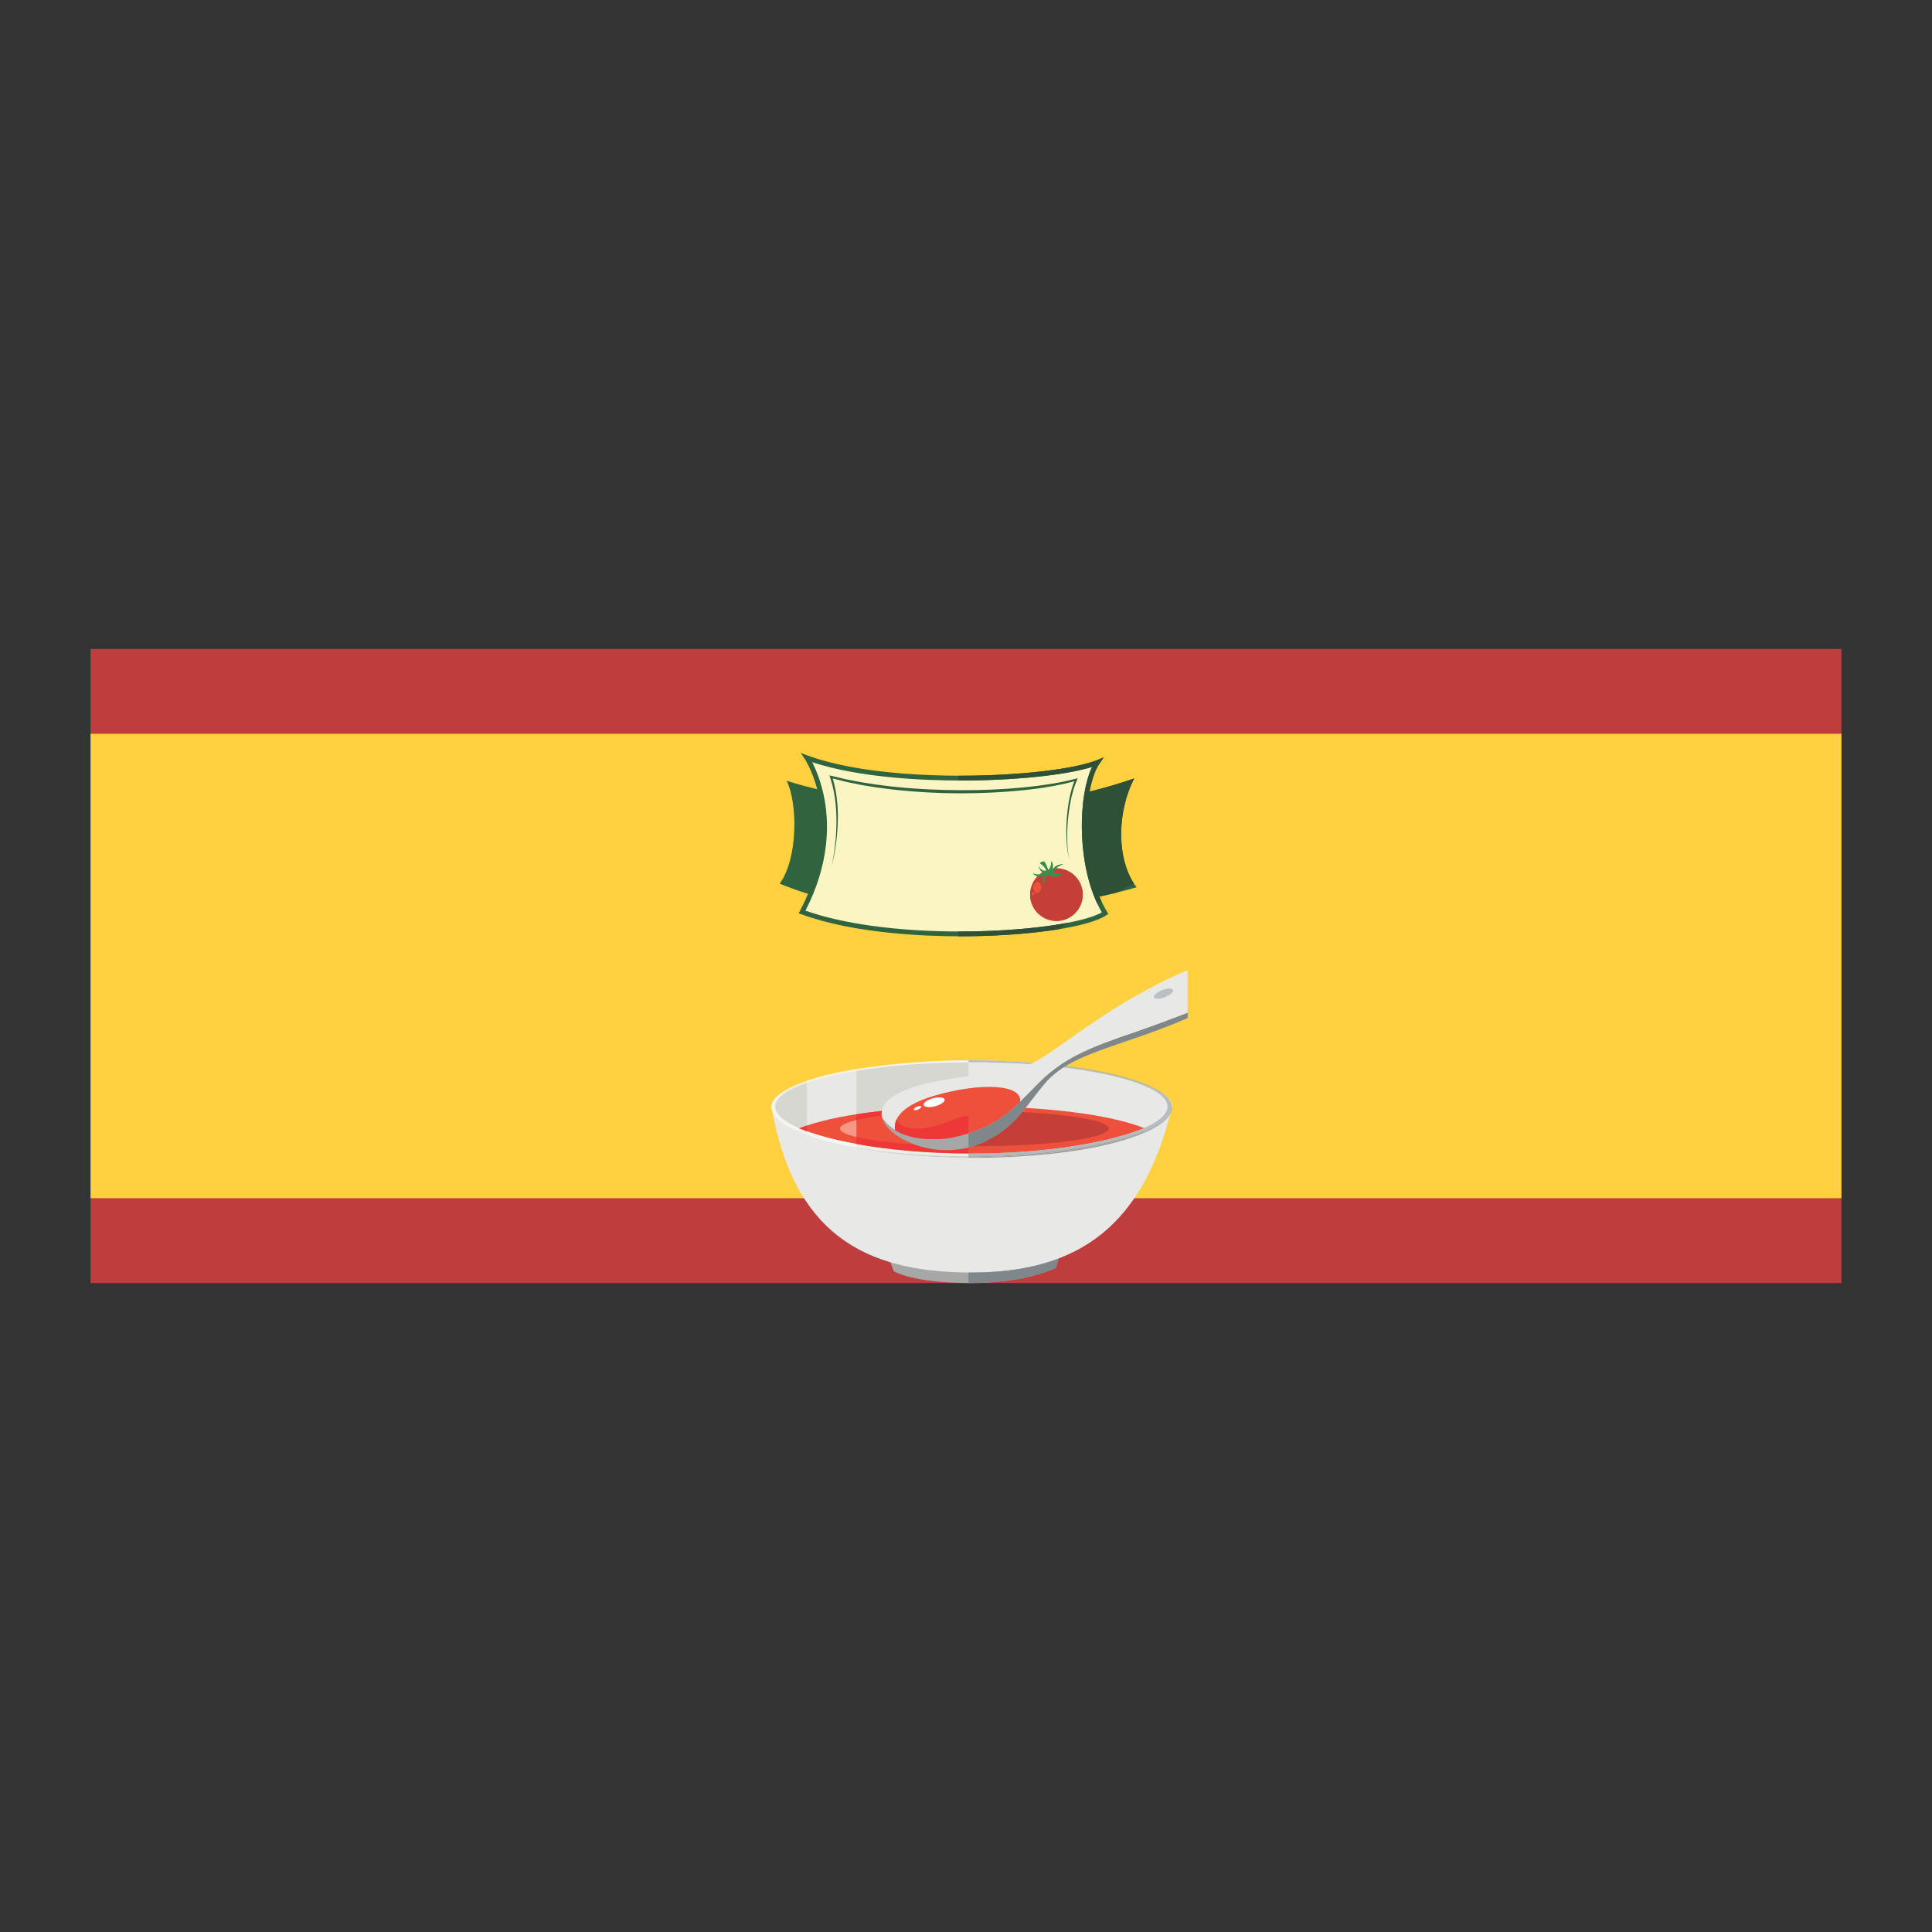 <?xml version="1.0" encoding="UTF-8"?>
<!DOCTYPE svg PUBLIC "-//W3C//DTD SVG 1.1//EN" "http://www.w3.org/Graphics/SVG/1.1/DTD/svg11.dtd">
<!-- Creator: CorelDRAW 2018 (64-Bit) -->
<svg xmlns="http://www.w3.org/2000/svg" xml:space="preserve" width="3.413in" height="3.413in" version="1.1" style="shape-rendering:geometricPrecision; text-rendering:geometricPrecision; image-rendering:optimizeQuality; fill-rule:evenodd; clip-rule:evenodd"
viewBox="0 0 3413.33 3413.33"
 xmlns:xlink="http://www.w3.org/1999/xlink">
 <rect x="0" y="0" width="3413.33" height="3413.33" fill="#333333" stroke="none"/>
 <defs>
  <style type="text/css">
   <![CDATA[
    .fil0 {fill:none}
    .fil2 {fill:#FFD03F}
    .fil1 {fill:#C03D3D}
    .fil16 {fill:#FEFEFE;fill-rule:nonzero}
    .fil22 {fill:#F69685;fill-rule:nonzero}
    .fil24 {fill:#F69484;fill-rule:nonzero}
    .fil40 {fill:#F68F3B;fill-rule:nonzero}
    .fil6 {fill:#EF503C;fill-rule:nonzero}
    .fil15 {fill:#EF4737;fill-rule:nonzero}
    .fil14 {fill:#EE3737;fill-rule:nonzero}
    .fil18 {fill:#FAF8F6;fill-rule:nonzero}
    .fil23 {fill:#FBF6DB;fill-rule:nonzero}
    .fil43 {fill:#FBF4C3;fill-rule:nonzero}
    .fil19 {fill:#F7F5F2;fill-rule:nonzero}
    .fil8 {fill:#F4F4F0;fill-rule:nonzero}
    .fil7 {fill:#F6EDBB;fill-rule:nonzero}
    .fil9 {fill:#EFEDE8;fill-rule:nonzero}
    .fil4 {fill:#E8E9E6;fill-rule:nonzero}
    .fil20 {fill:#E8E5DF;fill-rule:nonzero}
    .fil21 {fill:#E5E4DD;fill-rule:nonzero}
    .fil17 {fill:#E0E0DC;fill-rule:nonzero}
    .fil5 {fill:#D7D7D2;fill-rule:nonzero}
    .fil12 {fill:#D2CDC4;fill-rule:nonzero}
    .fil36 {fill:#C43F38;fill-rule:nonzero}
    .fil13 {fill:#CECBC0;fill-rule:nonzero}
    .fil37 {fill:#B63A37;fill-rule:nonzero}
    .fil10 {fill:#C7C3BD;fill-rule:nonzero}
    .fil39 {fill:#AA3C36;fill-rule:nonzero}
    .fil11 {fill:#B9B5AC;fill-rule:nonzero}
    .fil38 {fill:#B8C1C6;fill-rule:nonzero}
    .fil27 {fill:#B9B99A;fill-rule:nonzero}
    .fil28 {fill:#B6BCBF;fill-rule:nonzero}
    .fil29 {fill:#B4B9BB;fill-rule:nonzero}
    .fil30 {fill:#A68D3A;fill-rule:nonzero}
    .fil3 {fill:#A6A8A8;fill-rule:nonzero}
    .fil34 {fill:#A2A082;fill-rule:nonzero}
    .fil33 {fill:#9FA19E;fill-rule:nonzero}
    .fil35 {fill:#9FA19D;fill-rule:nonzero}
    .fil26 {fill:#9A9D9C;fill-rule:nonzero}
    .fil31 {fill:#9A9B9A;fill-rule:nonzero}
    .fil32 {fill:#8F928E;fill-rule:nonzero}
    .fil25 {fill:#80878A;fill-rule:nonzero}
    .fil41 {fill:#3E4C32;fill-rule:nonzero}
    .fil44 {fill:#31B454;fill-rule:nonzero}
    .fil46 {fill:#37904E;fill-rule:nonzero}
    .fil45 {fill:#2E5036;fill-rule:nonzero}
    .fil42 {fill:#2F643E;fill-rule:nonzero}
   ]]>
  </style>
 </defs>
 <g id="Layer_x0020_1">
  <rect class="fil0" x="-0" y="-0" width="3413.33" height="3413.33"/>
  <rect class="fil1" x="160" y="1146.56" width="3093.33" height="1120.22"/>
  <rect class="fil2" x="160" y="1296.42" width="3093.33" height="820.5"/>
  <g id="_1512235218944">
   <path class="fil3" d="M1570.78 2224.28l8.36 21.64c0,0 32.75,20.86 134.48,20.86 101.73,0 151.89,-27.05 151.89,-27.05l8.36 -27.04 -303.09 11.59z"/>
   <path class="fil4" d="M2070.4 1956.46c-48.7,202.45 -158.32,291.76 -353.62,291.76 -195.31,0 -314.64,-73.37 -353.63,-291.76 -6.96,-39.03 158.33,-83.09 353.63,-83.09 195.3,0 362.65,45.6 353.62,83.09z"/>
   <path class="fil5" d="M1412.02 1993.39c-27.07,-11.69 -42.6,-24.83 -42.6,-38.34 0,-15.65 20.82,-30.23 56.28,-42.47l0 75.86c-4.81,1.61 -9.38,3.26 -13.69,4.96zm101.07 -24.84l0 -76.76c56.25,-9.3 124.81,-14.88 197.93,-15.16l0 25c-74.68,9.59 -143.88,25.35 -152.83,60.55 -0.04,0.17 -0.08,0.33 -0.12,0.5 -15.75,1.71 -30.78,3.67 -44.99,5.87z"/>
   <path class="fil6" d="M2021.54 1993.07c-60.26,-23.83 -171.44,-38.3 -304.76,-38.3 -133.33,0 -244.72,14.87 -304.98,38.71 60.26,25.1 171.65,44.51 304.98,44.51 133.32,0 244.5,-19.82 304.76,-44.93z"/>
   <path class="fil7" d="M1364.5 1963.83c-0.9,-2.44 -1.36,-4.9 -1.36,-7.37l0 0c0.44,2.48 0.89,4.92 1.36,7.37zm7.15 -25.57c10.05,-10.57 28.67,-20.37 54.05,-29l0 1.97c-25.24,8.43 -43.9,17.65 -54.05,27.02zm141.44 -48.17l0 -1.56c56.12,-9.31 124.29,-14.87 197.93,-15.15l0 0c-72.86,0.32 -141.33,6.74 -197.93,16.7z"/>
   <path class="fil8" d="M1425.7 2005.18c-33.89,-12.24 -55.73,-26.46 -61.2,-41.35 -0.47,-2.44 -0.92,-4.89 -1.36,-7.37 0,-6.25 2.94,-12.34 8.51,-18.2 10.15,-9.37 28.8,-18.59 54.05,-27.02l0 1.34c-35.46,12.24 -56.28,26.82 -56.28,42.47 0,13.51 15.53,26.66 42.6,38.34 -0.07,0.02 -0.15,0.06 -0.22,0.09l0 0c0.95,0.39 1.9,0.79 2.87,1.17 -2.61,1 -5.13,2.03 -7.56,3.06 5.71,2.56 11.91,5.04 18.59,7.45l0 0.01zm87.39 -113.38l0 -1.7c56.61,-9.96 125.07,-16.38 197.93,-16.7l0 3.24c-73.12,0.28 -141.68,5.87 -197.93,15.16z"/>
   <path class="fil9" d="M1711.03 2042.92c-6.35,-0.04 -12.64,-0.07 -18.87,-0.11 -17.09,-0.33 -33.6,-0.78 -49.24,-1.64 -3.92,-0.19 -7.78,-0.39 -11.57,-0.57 -3.8,-0.27 -7.54,-0.52 -11.22,-0.78 -7.36,-0.54 -14.47,-0.94 -21.28,-1.64 -6.81,-0.62 -13.35,-1.23 -19.55,-1.8 -6.2,-0.72 -12.08,-1.41 -17.61,-2.04 -2.76,-0.32 -5.44,-0.61 -8.02,-0.96 -2.58,-0.37 -5.05,-0.71 -7.44,-1.05 -4.77,-0.67 -9.15,-1.29 -13.1,-1.84 -1.98,-0.26 -3.85,-0.59 -5.61,-0.88 -1.76,-0.28 -3.41,-0.57 -4.94,-0.83 -3.06,-0.51 -5.67,-0.95 -7.78,-1.29 -0.61,-0.11 -1.18,-0.2 -1.71,-0.29l0 -6.04c55.37,10.07 123.1,16.5 197.93,16.81l0 4.94zm-285.32 -37.76c-6.68,-2.41 -12.88,-4.9 -18.59,-7.45 2.43,-1.03 4.95,-2.06 7.56,-3.06 3.51,1.42 7.19,2.81 11.03,4.19l0 6.32z"/>
   <path class="fil10" d="M1711.03 2045.3c-6.36,-0.08 -12.67,-0.17 -18.91,-0.26 -4.27,-0.02 -8.51,-0.23 -12.7,-0.36 -4.2,-0.15 -8.37,-0.31 -12.48,-0.44 -8.23,-0.22 -16.28,-0.82 -24.11,-1.25 -3.92,-0.24 -7.78,-0.46 -11.58,-0.7 -3.79,-0.3 -7.54,-0.61 -11.22,-0.9 -7.35,-0.63 -14.47,-1.09 -21.28,-1.86 -6.81,-0.71 -13.35,-1.38 -19.56,-2.02 -6.2,-0.79 -12.07,-1.53 -17.6,-2.23 -2.76,-0.37 -5.44,-0.66 -8.01,-1.04 -2.58,-0.4 -5.06,-0.77 -7.44,-1.13 -4.76,-0.73 -9.15,-1.4 -13.1,-1.99 -1.98,-0.28 -3.84,-0.62 -5.6,-0.94 -1.76,-0.29 -3.39,-0.61 -4.93,-0.86 -3.07,-0.56 -5.66,-1.03 -7.78,-1.4 -0.59,-0.11 -1.14,-0.2 -1.65,-0.29l0 -0.17c21.7,3.92 45.19,7.26 70.1,9.9 0.01,0 0.02,0 0.03,0 0.08,0.01 0.17,0.02 0.26,0.03 0.03,0 0.06,0 0.09,0 0.08,0.02 0.15,0.02 0.23,0.03 0.08,0.01 0.15,0.02 0.23,0.02 0.03,0 0.06,0.01 0.09,0.01 36.13,3.8 75.22,6.12 116.13,6.61l0.02 0c0.37,0.01 0.75,0.01 1.12,0.02l0.01 0c0.28,0 0.55,0 0.83,0.01l0.01 0c0.09,0 0.17,0 0.25,0 0.03,0 0.06,0 0.08,0 0.25,0 0.51,0.01 0.76,0.01 0.02,0 0.04,0 0.07,0 0.07,0 0.15,0 0.23,0 0.04,0 0.05,0 0.09,0 0.16,0 0.32,0 0.48,0.01l0.02 0c0.09,0 0.17,0 0.26,0 0.02,0 0.03,0 0.05,0 0.09,0 0.17,0 0.25,0l0.02 0c0.16,0 0.31,0 0.47,0 0.03,0 0.08,0 0.12,0 0.07,0 0.13,0 0.2,0 0.04,0 0.06,0 0.11,0 0.23,0 0.45,0 0.69,0 0.05,0 0.11,0 0.15,0 0.06,0 0.13,0 0.19,0 0.06,0 0.11,0 0.17,0 0.05,0 0.11,0 0.15,0 0.1,0 0.21,0 0.31,0 0.05,0 0.11,0 0.15,0 0.06,0 0.13,0 0.19,0 0.05,0 0.12,0 0.17,0 0.06,0 0.11,0 0.17,0 0.1,0 0.19,0 0.28,0 0.07,0 0.13,0 0.19,0 0.05,0 0.11,0 0.16,0 0.06,0 0.11,0 0.19,0 0.06,0 0.12,0 0.18,0 0.07,0 0.12,0 0.19,0 0.09,0.01 0.15,0.01 0.24,0.01 0.07,0 0.14,0 0.2,0 0.05,0 0.09,0 0.14,0 0.09,0 0.15,0 0.24,0 0.04,0 0.07,0 0.11,0 0.11,0 0.21,0 0.32,0 0.06,0 0.1,0 0.15,0 0.06,0 0.14,0 0.2,0 0.05,0 0.09,0 0.13,0 0.01,0 0.03,0 0.04,0l0 1.13z"/>
   <path class="fil11" d="M1710.99 2044.17c-0.05,0 -0.09,0 -0.13,0 0.05,0 0.09,0 0.13,0zm-0.33 0c-0.06,0 -0.09,0 -0.15,0 0.06,0 0.1,0 0.15,0zm-0.47 0c-0.04,0 -0.08,0 -0.11,-0 0.03,0 0.09,0 0.11,0zm-0.36 -0c-0.05,0 -0.09,0 -0.14,0 0.04,0 0.11,0 0.14,0zm-0.34 0c-0.09,0 -0.15,0 -0.24,-0.01 0.09,0.01 0.15,0.01 0.24,0.01zm-0.43 -0.01c-0.06,0 -0.12,0 -0.18,0 0.05,0 0.13,0 0.18,0zm-0.37 0c-0.05,0 -0.11,0 -0.16,0 0.05,0 0.11,0 0.16,0zm-0.35 0c-0.09,0 -0.18,0 -0.28,0 0.09,0 0.19,0 0.28,0zm-0.44 -0c-0.05,0 -0.11,0 -0.17,0 0.07,0 0.11,0 0.17,0zm-0.36 0c-0.05,0 -0.11,-0 -0.15,-0 0.06,0 0.1,0 0.15,0zm-0.46 -0c-0.05,0 -0.11,0 -0.15,0 0.05,0 0.11,0 0.15,0zm-0.32 -0c-0.07,0 -0.13,0 -0.19,0 0.07,0 0.12,0 0.19,0zm-0.35 -0c-0.23,0 -0.46,-0 -0.69,-0 0.22,0 0.46,0 0.69,0zm-0.79 -0c-0.07,0 -0.14,-0 -0.2,-0 0.07,0 0.13,0 0.2,0zm-0.32 -0c-0.17,0 -0.31,-0 -0.47,-0 0.16,0 0.31,0 0.47,0zm-0.49 -0c-0.09,0 -0.17,0 -0.25,-0 0.09,0 0.17,0 0.25,0zm-0.3 -0c-0.09,0 -0.17,0 -0.26,0 0.09,0 0.17,0 0.26,0zm-0.28 0c-0.17,-0 -0.32,-0 -0.48,-0.01 0.16,0 0.32,0 0.48,0.01zm-0.57 -0.01c-0.08,0 -0.16,0 -0.23,0 0.07,0 0.17,0 0.23,0zm-0.3 -0c-0.25,0 -0.52,-0 -0.76,-0.01 0.26,0 0.5,0.01 0.76,0.01zm-0.84 -0.01c-0.09,0 -0.17,0 -0.25,0 0.09,0 0.17,0 0.25,0zm-0.26 0c-0.28,-0.01 -0.55,-0.01 -0.83,-0.01 0.28,0 0.55,0 0.83,0.01zm-0.84 -0.01c-0.37,-0 -0.76,-0.01 -1.12,-0.02 0.38,0.01 0.74,0.01 1.12,0.02zm-1.14 -0.02c-40.91,-0.49 -80,-2.81 -116.13,-6.61 36.13,3.8 75.22,6.12 116.13,6.61zm-116.23 -6.62c-0.08,-0.01 -0.15,-0.02 -0.23,-0.02 0.07,0.01 0.15,0.02 0.23,0.02zm-0.46 -0.05c-0.03,0 -0.06,-0 -0.09,-0 0.03,0 0.06,0 0.09,0zm-0.35 -0.03c-0.02,-0 -0.02,-0 -0.03,-0 0.01,0 0.02,0 0.03,0z"/>
   <path class="fil12" d="M1711.03 2044.17c-0.01,0 -0.03,0 -0.04,0 0.01,0 0.03,0 0.04,0l0 0z"/>
   <path class="fil12" d="M1710.85 2044.17c-0.06,0 -0.14,0 -0.2,0 0.06,0 0.13,0 0.2,0z"/>
   <path class="fil12" d="M1710.5 2044.17c-0.11,0 -0.21,0 -0.32,0 0.1,0 0.22,0 0.32,0z"/>
   <path class="fil12" d="M1710.07 2044.17c-0.09,0 -0.15,0 -0.24,0 0.09,0 0.15,0 0.24,0z"/>
   <path class="fil12" d="M1709.69 2044.17c-0.06,0 -0.13,0 -0.2,0 0.06,0 0.15,0 0.2,0z"/>
   <path class="fil12" d="M1709.25 2044.16c-0.07,0 -0.13,0 -0.19,0 0.06,0 0.13,0 0.19,0z"/>
   <path class="fil12" d="M1708.88 2044.16c-0.07,0 -0.13,0 -0.19,0 0.06,0 0.12,0 0.19,0z"/>
   <path class="fil12" d="M1708.53 2044.16c-0.07,0 -0.13,0 -0.19,0 0.07,0 0.13,0 0.19,0z"/>
   <path class="fil12" d="M1708.06 2044.16c-0.06,-0 -0.11,-0 -0.17,-0 0.06,0 0.11,0 0.17,0z"/>
   <path class="fil12" d="M1707.73 2044.16c-0.06,0 -0.13,0 -0.19,0 0.07,0 0.13,0 0.19,0z"/>
   <path class="fil12" d="M1707.38 2044.15c-0.1,0 -0.21,0 -0.31,0 0.11,0 0.2,0 0.31,0z"/>
   <path class="fil12" d="M1706.92 2044.15c-0.06,-0 -0.11,-0 -0.17,-0 0.06,0 0.11,0 0.17,0z"/>
   <path class="fil12" d="M1706.56 2044.15c-0.05,0 -0.11,-0 -0.15,-0 0.05,0 0.11,0 0.15,0z"/>
   <path class="fil12" d="M1705.72 2044.14c-0.04,0 -0.07,0 -0.11,0 0.04,0 0.06,0 0.11,0z"/>
   <path class="fil12" d="M1705.41 2044.14c-0.04,0 -0.09,0 -0.12,0 0.03,0 0.08,0 0.12,0z"/>
   <path class="fil12" d="M1704.55 2044.13c-0.02,0 -0.03,0 -0.05,0 0.02,0 0.03,0 0.05,0z"/>
   <path class="fil12" d="M1703.74 2044.12c-0.04,0 -0.05,0 -0.09,0 0.03,0 0.06,0 0.09,0z"/>
   <path class="fil12" d="M1703.42 2044.12c-0.03,0 -0.05,-0 -0.07,-0 0.02,0 0.04,0 0.07,0z"/>
   <path class="fil12" d="M1702.59 2044.11c-0.02,0 -0.05,0 -0.08,0 0.03,0 0.06,0 0.08,0z"/>
   <path class="fil12" d="M1700.28 2044.08l-0.02 0c0.01,0 0.01,0 0.02,0z"/>
   <path class="fil12" d="M1584.13 2037.47c-0.03,-0 -0.07,-0.01 -0.09,-0.01 0.02,0 0.07,0.01 0.09,0.01z"/>
   <path class="fil12" d="M1583.81 2037.44c-0.08,-0.01 -0.15,-0.01 -0.23,-0.03 0.08,0.01 0.15,0.02 0.23,0.03z"/>
   <path class="fil12" d="M1583.49 2037.41c-0.09,-0.01 -0.18,-0.02 -0.26,-0.03 0.09,0.01 0.17,0.02 0.26,0.03z"/>
   <path class="fil12" d="M1583.2 2037.37c-24.92,-2.64 -48.41,-5.98 -70.1,-9.9l0 -0c21.69,3.92 45.19,7.26 70.1,9.9z"/>
   <path class="fil13" d="M1711.03 2044.17c-0.01,0 -0.03,0 -0.04,0 -0.05,0 -0.09,0 -0.13,0 -0.07,0 -0.14,0 -0.2,0 -0.06,0 -0.09,0 -0.15,0 -0.09,0 -0.22,0 -0.32,0 -0.03,0 -0.09,0 -0.11,-0 -0.09,0 -0.15,0 -0.24,0 -0.03,0 -0.09,0 -0.14,0 -0.06,0 -0.14,0 -0.2,0 -0.09,0 -0.15,0 -0.24,-0.01 -0.06,0 -0.13,0 -0.19,0 -0.05,0 -0.13,0 -0.18,0 -0.07,0 -0.13,0 -0.19,0 -0.05,0 -0.11,0 -0.16,0 -0.07,0 -0.13,0 -0.19,0 -0.09,0 -0.19,0 -0.28,0 -0.06,-0 -0.11,-0 -0.17,-0 -0.06,0 -0.1,0 -0.17,0 -0.07,0 -0.13,0 -0.19,0 -0.06,0 -0.1,0 -0.15,-0 -0.11,0 -0.2,0 -0.31,0 -0.05,0 -0.11,0 -0.15,0 -0.06,-0 -0.11,-0 -0.17,-0 -0.07,0 -0.13,0 -0.19,0 -0.05,0 -0.11,-0 -0.15,-0 -0.22,0 -0.46,-0 -0.69,-0 -0.04,0 -0.07,0 -0.11,0 -0.07,0 -0.14,-0 -0.2,-0 -0.04,0 -0.09,0 -0.12,0 -0.17,0 -0.31,-0 -0.47,-0l-0.02 0c-0.08,0 -0.17,0 -0.25,-0 -0.02,0 -0.03,0 -0.05,0 -0.09,0 -0.17,0 -0.26,0l-0.02 0c-0.17,-0 -0.32,-0 -0.48,-0.01 -0.03,0 -0.06,0 -0.09,0 -0.07,0 -0.17,0 -0.23,0 -0.03,0 -0.05,0 -0.07,-0 -0.26,0 -0.5,-0 -0.76,-0.01 -0.02,0 -0.05,0 -0.08,0 -0.08,0 -0.17,0 -0.25,0l-0.01 0c-0.28,-0.01 -0.55,-0.01 -0.83,-0.01l-0.01 0c-0.39,-0 -0.74,-0.01 -1.12,-0.02 -0.01,0 -0.01,0 -0.02,0 -40.91,-0.49 -80,-2.81 -116.13,-6.61 -0.03,-0 -0.07,-0.01 -0.09,-0.01 -0.07,-0.01 -0.15,-0.02 -0.23,-0.02 -0.07,-0.01 -0.15,-0.02 -0.23,-0.03 -0.03,-0 -0.06,-0 -0.09,-0 -0.09,-0.01 -0.17,-0.02 -0.26,-0.03 -0.01,-0 -0.02,-0 -0.03,-0 -24.91,-2.64 -48.41,-5.98 -70.1,-9.9l0 -0.27c0.53,0.09 1.1,0.18 1.71,0.29 2.11,0.34 4.72,0.78 7.78,1.29 1.54,0.26 3.19,0.55 4.94,0.83 1.75,0.3 3.62,0.62 5.61,0.88 3.95,0.55 8.33,1.17 13.1,1.84 2.39,0.34 4.86,0.68 7.44,1.05 2.58,0.34 5.26,0.63 8.02,0.96 5.53,0.63 11.4,1.32 17.61,2.04 6.2,0.57 12.74,1.18 19.55,1.8 6.81,0.7 13.92,1.1 21.28,1.64 3.67,0.27 7.42,0.51 11.22,0.78 3.8,0.18 7.66,0.38 11.57,0.57 15.65,0.86 32.16,1.31 49.24,1.64 6.22,0.04 12.51,0.07 18.87,0.11l0 1.25z"/>
   <path class="fil14" d="M1711.03 2037.84c-73.12,-0.31 -141.68,-6.59 -197.93,-16.71l0 -12.32c23.12,5.56 58.72,10.08 101.83,12.93 17.14,6.35 36.94,10.29 57.74,10.29 12.55,0 25.46,-1.43 38.37,-4.65l0 10.46z"/>
   <path class="fil15" d="M1711.03 2037.98c-74.83,-0.31 -142.56,-6.74 -197.93,-16.81l0 -0.04c56.25,10.12 124.81,16.39 197.93,16.71l0 0.14z"/>
   <path class="fil14" d="M1425.7 1998.82c-4.84,-1.77 -9.41,-3.58 -13.69,-5.43 4.3,-1.7 8.87,-3.35 13.69,-4.96l0 10.39z"/>
   <path class="fil15" d="M1425.7 1998.84c-4.9,-1.75 -9.54,-3.54 -13.91,-5.36 0.07,-0.03 0.15,-0.06 0.22,-0.09 4.28,1.85 8.84,3.66 13.69,5.43l0 0.02z"/>
   <path class="fil14" d="M1513.09 1978.9l0 -10.35c14.21,-2.2 29.24,-4.17 44.99,-5.87 -0.64,2.8 -0.74,5.67 -0.33,8.59 -17.71,2.22 -32.82,4.79 -44.66,7.63z"/>
   <path class="fil4" d="M2098.18 1714.16c-24.33,9.93 -83.13,36.33 -159.55,87.43 -101.35,67.8 -110.01,87.33 -187.57,95.44 -88.2,9.21 -182.31,23.69 -192.85,65.15 -0.97,3.83 -0.9,7.82 0.07,11.86 13.08,20.65 44.31,45.23 118.57,36.8 82.69,-16.23 111.1,-49.2 156.24,-95.36 45.15,-46.16 93.85,-65.43 172.47,-91.82 41.59,-14.56 73.38,-26.65 92.62,-34.2l0 -75.31z"/>
   <path class="fil3" d="M2098.18 1789.46c-19.24,7.56 -51.04,19.64 -92.62,34.2 -78.62,26.39 -127.32,45.66 -172.47,91.82 -45.15,46.16 -73.56,79.13 -156.24,95.36 -74.26,8.43 -105.49,-16.15 -118.57,-36.8 9.67,39.73 108.36,84.76 190.8,38.17 50.68,-28.31 58.57,-53.33 100.7,-102.68 34.22,-34.88 73.06,-47.39 167.84,-79.65 42.65,-15.04 69.98,-26.65 80.56,-31.32l0 -9.1z"/>
   <path class="fil16" d="M2072.35 1748.88c1.39,3.51 -5.01,9.33 -14.27,12.98 -9.26,3.67 -17.91,3.8 -19.29,0.28 -1.39,-3.51 5.01,-9.33 14.27,-12.98 9.28,-3.66 17.91,-3.8 19.29,-0.28z"/>
   <path class="fil6" d="M1650.98 1935.78c-67.28,19.74 -72.09,47.13 -69.54,60.89 18.85,11.68 48.56,19.5 95.41,14.18 62.74,-12.32 94.24,-34.28 125.5,-64.31 4.53,-31.16 -70.36,-34.53 -151.37,-10.76z"/>
   <path class="fil14" d="M1648.43 2012.54c-30.93,0 -52.28,-6.77 -66.98,-15.88l0 0c-0.92,-4.95 -0.86,-11.66 2.68,-19.14 2.27,7.65 11.79,12.61 18.9,14.5 5.2,1.38 10.66,1.95 16.19,1.95 11.04,0 22.41,-2.26 32.63,-4.74 17.81,-4.33 34,-13.2 52,-17.28 2.38,-0.55 4.78,-1.02 7.19,-1.44l0 31.79c-10.31,3.23 -21.62,6.08 -34.18,8.55l0 0c-10.28,1.17 -19.72,1.7 -28.42,1.7z"/>
   <path class="fil16" d="M1668.91 1942.43c1.04,3.91 -6.45,9.27 -16.71,12 -10.26,2.74 -19.41,1.78 -20.46,-2.12 -1.04,-3.91 6.44,-9.27 16.71,-12 10.26,-2.73 19.41,-1.78 20.46,2.13z"/>
   <path class="fil16" d="M1627.64 1954.96c0.57,1.38 -1.87,3.74 -5.5,5.28 -3.61,1.53 -7.01,1.66 -7.59,0.29 -0.58,-1.38 1.88,-3.74 5.49,-5.27 3.61,-1.54 7.02,-1.67 7.6,-0.3z"/>
   <path class="fil17" d="M1498.59 2018.39c-26.46,-5.28 -49.81,-11.43 -69.11,-18.21 19.44,6.72 42.69,12.89 69.11,18.21z"/>
   <path class="fil18" d="M1508.3 2026.59c-32.05,-5.99 -60,-13.26 -82.59,-21.42l0 -0.01c22.59,8.16 50.55,15.43 82.59,21.43l0 0z"/>
   <path class="fil19" d="M1513.09 2027.2c-3.12,-0.53 -4.77,-0.81 -4.77,-0.81l-0.03 0.2c-32.04,-6 -60,-13.27 -82.59,-21.43l0 -6.32c1.24,0.45 2.5,0.89 3.77,1.33 19.3,6.78 42.65,12.93 69.11,18.21 4.74,0.96 9.57,1.88 14.51,2.78l0 6.04z"/>
   <path class="fil17" d="M1513.09 2027.64c-3.16,-0.57 -4.83,-0.87 -4.83,-0.87l0.03 -0.18c1.59,0.3 3.19,0.59 4.8,0.88l0 0.17z"/>
   <path class="fil20" d="M1513.09 2027.48c-1.61,-0.29 -3.21,-0.59 -4.8,-0.88l0 0c1.59,0.29 3.19,0.59 4.8,0.88l0 0z"/>
   <path class="fil21" d="M1513.09 2027.47c-1.61,-0.29 -3.21,-0.59 -4.8,-0.88l0.03 -0.2c0,0 1.65,0.28 4.77,0.81l0 0.27z"/>
   <path class="fil22" d="M1513.09 2008.81c-18.49,-4.44 -29.01,-9.54 -29.01,-14.95 0,-5.42 10.52,-10.52 29.01,-14.96l0 29.91z"/>
   <path class="fil23" d="M1425.7 1911.24l0 -1.97c23.71,-8.06 53.33,-15.09 87.39,-20.73l0 1.56c-33.92,5.96 -63.59,13.2 -87.39,21.15z"/>
   <path class="fil18" d="M1425.7 1912.58l0 -1.34c23.8,-7.94 53.47,-15.18 87.39,-21.15l0 1.7c-34.31,5.67 -64.02,12.72 -87.39,20.78z"/>
   <path class="fil24" d="M1513.09 2021.17c-4.94,-0.9 -9.77,-1.82 -14.51,-2.78 4.74,0.94 9.57,1.86 14.51,2.74l0 0.04zm-83.62 -20.99c-1.28,-0.44 -2.54,-0.88 -3.77,-1.33l0 -0.02c1.24,0.45 2.5,0.9 3.77,1.35z"/>
   <path class="fil25" d="M1713.62 2266.78c-0.87,0 -1.73,0 -2.59,0l0 -18.57c1.9,0.02 3.83,0.02 5.75,0.02 58.82,0 109.87,-8.09 153.83,-24.96l-5.09 16.46c0,0 -50.17,27.05 -151.89,27.05z"/>
   <path class="fil26" d="M1867.07 2029.07c60.83,-7.58 111.39,-19.37 146.83,-32.96 -34.78,13.91 -86.04,25.54 -146.83,32.96z"/>
   <path class="fil27" d="M2068.42 1964.5c0.58,-2.32 1.17,-4.67 1.73,-7.02 -0.01,0.23 -0.03,0.5 -0.05,0.81l-0.38 2.21 -0.37 1.38 -0.52 1.55c-0.13,0.35 -0.27,0.7 -0.43,1.07zm-7.24 -26.97c-24.09,-20.7 -91.65,-41.2 -179.96,-53.26 0.63,-0.39 1.24,-0.77 1.87,-1.15 88.6,11.11 154.7,30.83 178.09,54.41zm-236.77 -59.55c-34.17,-2.94 -70.39,-4.6 -107.63,-4.6 37.96,0 74.52,1.41 108.8,4.01 -0.39,0.2 -0.78,0.39 -1.17,0.59zm-113.38 -4.59l0 -0c1.91,-0.01 3.83,-0.01 5.75,-0.01 -1.93,0 -3.84,0.01 -5.75,0.02z"/>
   <path class="fil28" d="M2024.94 1997.08c-2.17,-0.9 -4.4,-1.79 -6.7,-2.67 1.11,-0.45 2.22,-0.9 3.3,-1.35l0 0c-0.06,-0.03 -0.13,-0.05 -0.19,-0.08 26.31,-11.58 41.35,-24.58 41.35,-37.94 0,-29.93 -75.43,-55.93 -184.04,-69.16 0.84,-0.54 1.7,-1.09 2.56,-1.62 88.31,12.06 155.87,32.56 179.96,53.26 6.03,6.08 9.22,12.42 9.22,18.93l-0.17 0c0,0 -0.03,0.35 -0.08,1.02 -0.56,2.35 -1.15,4.7 -1.73,7.02 -0.81,1.91 -2.01,4.02 -3.67,6.2 -1.95,2.61 -4.54,5.29 -7.7,7.94 -3.14,2.65 -6.86,5.26 -11.05,7.8 -4.18,2.56 -8.85,5.05 -13.94,7.45 -2.28,1.08 -4.66,2.15 -7.12,3.19zm-205.2 -116.84c-32.65,-2.35 -67.28,-3.62 -102.96,-3.62 -1.93,0 -3.85,0 -5.75,0.01l0 -3.24c1.91,-0.01 3.83,-0.02 5.75,-0.02l0 0c37.24,0 73.46,1.66 107.63,4.6 -1.54,0.78 -3.1,1.54 -4.67,2.26z"/>
   <path class="fil29" d="M1718.19 2042.96c-2.4,-0.01 -4.78,-0.03 -7.16,-0.04l0 -4.94c1.9,0.01 3.83,0.01 5.75,0.01 54.44,0 105.19,-3.3 150.29,-8.93 60.79,-7.43 112.06,-19.06 146.83,-32.96 1.47,-0.56 2.93,-1.13 4.33,-1.69 2.3,0.88 4.54,1.77 6.7,2.67 -8.45,3.6 -17.86,6.98 -28.02,10.23 -13.1,4.17 -27.5,7.98 -42.81,11.4 -7.68,1.7 -15.57,3.34 -23.66,4.9 -8.09,1.56 -16.38,3.02 -24.82,4.37 -16.89,2.81 -34.4,5.17 -52.24,7.23 -17.84,2.02 -36,3.67 -54.19,4.88 -18.18,1.22 -36.4,2.02 -54.34,2.48 -8.96,0.21 -17.85,0.35 -26.65,0.39z"/>
   <path class="fil30" d="M2067.52 1968.01c0.15,-0.54 0.28,-1.08 0.43,-1.63 1.63,-3.28 2.46,-6.59 2.46,-9.92l0.18 0c0,0 -0.03,0.64 -0.07,1.88 -0.02,0.61 -0.19,1.38 -0.29,2.28l-0.33 1.44 -0.48 1.61c-0.41,1.35 -1.04,2.81 -1.89,4.34z"/>
   <path class="fil31" d="M1721.95 2045.41c-1.26,0 -2.5,0 -3.75,-0.01 -2.41,-0.03 -4.8,-0.06 -7.17,-0.1l0 -1.13c0.07,0 0.13,0 0.2,0 0.04,0 0.08,0 0.12,0 0.11,0 0.21,0 0.32,0 0.05,0 0.09,0 0.14,0 0.06,0 0.14,0.01 0.21,0.01 0.04,0 0.09,0 0.14,0 0.1,0 0.21,0 0.32,0 0.01,0 0.01,0 0.02,0 0.11,0 0.22,0 0.33,0 0.05,0 0.08,0 0.12,0 0.09,0 0.17,0 0.26,0 0.03,0 0.06,0 0.1,0 0.09,0 0.2,0 0.3,0 0.05,0 0.11,0 0.15,0 0.08,0 0.16,0 0.23,0 0.05,0 0.08,0 0.13,0 0.09,0 0.17,0 0.27,0 0.03,0 0.04,0 0.07,0 0.11,0 0.23,0 0.36,0 0.02,0 0.05,0 0.07,0 0.1,0 0.19,0 0.28,0.01 0.04,0 0.07,0 0.11,0 0.11,0 0.21,0 0.32,0 0,0 0.01,0 0.02,0 0.11,0 0.22,0 0.35,0 0.04,0 0.07,0 0.11,0 0.09,0 0.18,0 0.25,0 0.05,0 0.08,0 0.11,0 0.12,0 0.22,0 0.35,0 0.12,0 0.22,0 0.34,0 0.04,0 0.07,0 0.11,0 0.08,0 0.17,0 0.25,0 0.04,0 0.07,0 0.11,0 0.13,0 0.23,0 0.35,0 0.01,0 0.02,0 0.02,0 0.11,0 0.21,0 0.32,0 0.04,0 0.07,0 0.11,0 0.1,-0.01 0.19,-0.01 0.28,-0.01 0.02,0 0.04,0 0.06,0 0.13,0 0.24,0 0.36,0 0.03,0 0.04,0 0.07,0 0.09,0 0.17,0 0.27,0 0.04,0 0.08,0 0.13,0 0.08,0 0.15,0 0.23,0 0.06,0 0.11,0 0.17,0 0.09,0 0.2,0 0.29,0 0.04,0 0.07,0 0.09,0 0.09,0 0.18,0 0.25,0 0.05,0 0.09,0 0.13,0 0.11,0 0.23,0 0.34,0 0.01,0 0.02,0 0.03,0 0.11,0 0.2,0 0.31,0 0.05,0 0.09,0 0.13,0 0.08,0 0.15,-0.01 0.22,-0.01 0.05,0 0.08,0 0.13,0 0.11,0 0.21,0 0.32,0 0.04,0 0.08,0 0.13,0 0.07,0 0.14,0 0.22,0 0.05,0 0.11,0 0.16,0 0.06,0 0.11,0 0.17,0 0.06,0 0.11,0 0.17,0 0.09,0 0.2,0 0.3,0 0.05,0 0.09,0 0.14,-0 0.07,0 0.15,0 0.22,0 0.05,0 0.1,0 0.15,0 0.07,0 0.13,0 0.19,0 0.09,0 0.2,-0.01 0.3,-0.01 0.05,0 0.1,0 0.15,0 0.07,0 0.13,0 0.19,0 0.05,0 0.12,0 0.17,0 0.06,0 0.11,0 0.17,0 0.06,0 0.09,0 0.15,0 0.11,0 0.23,0 0.35,0 0.05,-0 0.08,-0 0.13,-0 0.06,0 0.13,0 0.19,0 0.06,0 0.11,0 0.17,0 0.05,0 0.11,-0 0.17,-0 0.1,0 0.19,0 0.29,0 0.07,0 0.13,0 0.19,-0 0.05,0 0.08,0 0.13,0 0.07,0 0.15,0 0.22,0 0.03,0 0.06,-0 0.11,-0 0.25,0 0.49,-0 0.74,-0 0.02,0 0.03,0 0.06,0 0.08,0 0.17,-0 0.24,-0 0.01,0 0.05,0 0.06,0 0.55,-0 1.11,-0.01 1.65,-0.02l0.01 0c0.38,-0 0.74,-0.01 1.12,-0.01l0.01 0c45.52,-0.47 88.81,-3.21 128.32,-7.72 0.01,0 0.03,-0.01 0.04,-0.01 0.07,-0.01 0.14,-0.01 0.2,-0.02 0.03,-0.01 0.08,-0.01 0.11,-0.01 0.05,-0.01 0.11,-0.02 0.15,-0.02 0.1,-0.01 0.19,-0.02 0.28,-0.03 0.03,-0.01 0.05,-0.01 0.07,-0.01 0.09,-0.02 0.19,-0.02 0.28,-0.03l0.02 -0c111.5,-12.86 192.58,-39.87 207.46,-69.87 -0.15,0.55 -0.28,1.09 -0.43,1.63 -2.02,3.67 -5.28,7.76 -9.72,11.7 -3.13,2.8 -6.82,5.6 -11,8.32 -4.19,2.69 -8.85,5.32 -13.94,7.89 -10.18,5.09 -22.02,9.95 -35.15,14.33 -13.14,4.39 -27.57,8.42 -42.93,12.09 -7.67,1.85 -15.6,3.54 -23.72,5.12 -8.12,1.6 -16.44,3.11 -24.92,4.5 -16.95,2.73 -34.53,5.01 -52.43,6.87 -17.91,1.84 -36.13,3.31 -54.36,4.34 -18.24,1.08 -36.48,1.73 -54.46,2.05 -7.71,0.1 -15.37,0.17 -22.94,0.17z"/>
   <path class="fil32" d="M1717.12 2044.19c0.04,0 0.08,0 0.11,0 -0.05,0 -0.07,0 -0.11,0zm-0.69 0c-0.04,0 -0.06,0 -0.11,0 0.04,0 0.08,0 0.11,0zm1.06 0c0.03,0 0.08,0 0.11,0 -0.04,0 -0.07,0 -0.11,0zm-1.42 0c-0.04,0 -0.07,0 -0.11,0 0.03,0 0.08,0 0.11,0zm1.88 0l0.02 0c0,0 -0.01,0 -0.02,0zm-2.33 0c-0.01,0 -0.02,0 -0.02,0l0.02 0zm2.67 0c0.04,0 0.09,0 0.11,0 -0.04,0 -0.08,0 -0.11,0zm-3.01 0c-0.04,0 -0.08,0 -0.11,0 0.03,0 0.07,0 0.11,0zm3.41 -0.01c0.02,0 0.04,0 0.06,0 -0.02,0 -0.05,0 -0.06,0zm-3.8 0c-0.02,0 -0.05,0 -0.07,0 0.02,0 0.05,0 0.07,0zm4.22 0c0.03,0 0.05,0 0.07,0 -0.03,0 -0.04,0 -0.07,0zm-4.65 0c-0.03,0 -0.04,0 -0.07,0 0.03,0 0.04,0 0.07,0zm4.99 0c0.04,0 0.09,0 0.13,0 -0.05,0 -0.08,0 -0.13,0zm-5.33 0c-0.05,0 -0.08,0 -0.13,0 0.04,0 0.09,0 0.13,0zm5.69 0c0.05,0 0.12,0 0.17,0 -0.06,0 -0.11,0 -0.17,0zm-6.04 0c-0.05,0 -0.11,0 -0.15,0 0.04,0 0.11,0 0.15,0zm6.5 0c0.04,0 0.07,0 0.09,0 -0.03,0 -0.06,0 -0.09,0zm-6.95 0c-0.04,0 -0.07,0 -0.1,0 0.04,0 0.06,0 0.1,0zm7.3 0c0.05,0 0.08,0 0.13,0 -0.04,0 -0.08,0 -0.13,0zm-7.66 0c-0.04,0 -0.07,0 -0.12,0 0.04,0 0.09,0 0.12,0zm8.12 0c0.01,0 0.02,0 0.03,0 -0.01,0 -0.02,0 -0.03,0zm-8.57 0c-0.01,0 -0.01,0 -0.02,0 0.01,0 0.01,0 0.02,0zm8.91 0c0.04,0 0.11,0 0.13,0 -0.05,0 -0.09,0 -0.13,0zm-9.25 0c-0.05,0 -0.1,0 -0.14,0 0.04,0 0.1,0 0.14,0zm9.6 -0.01c0.05,0 0.08,0 0.13,0 -0.05,0 -0.09,0 -0.13,0zm-9.95 0c-0.05,0 -0.09,0 -0.14,0 0.05,0 0.09,0 0.14,0zm10.4 0c0.04,0 0.09,0 0.13,0 -0.05,0 -0.09,0 -0.13,0zm-10.86 0c-0.04,0 -0.08,0 -0.12,0 0.04,0 0.08,0 0.12,0zm11.2 0c0.05,0 0.11,0 0.16,0 -0.05,0 -0.11,0 -0.16,0zm0.33 0c0.06,0 0.11,0 0.17,0 -0.06,0 -0.11,0 -0.17,0zm0.47 0c0.05,0 0.09,0 0.14,-0 -0.05,0 -0.09,0 -0.14,0zm0.36 -0c0.06,0 0.09,0 0.15,0 -0.05,0 -0.1,0 -0.15,0zm0.34 0c0.09,0 0.2,-0.01 0.3,-0.01 -0.1,0 -0.2,0.01 -0.3,0.01zm0.44 -0.01c0.07,0 0.12,0 0.19,0 -0.06,0 -0.12,0 -0.19,0zm0.36 0c0.06,0 0.11,0 0.17,0 -0.05,0 -0.11,0 -0.17,0zm0.32 0c0.11,0 0.24,0 0.35,0 -0.11,0 -0.23,0 -0.35,0zm0.47 -0c0.06,0 0.13,0 0.19,0 -0.06,0 -0.13,0 -0.19,0zm0.36 0c0.06,0 0.11,-0 0.17,-0 -0.06,0 -0.13,0 -0.17,0zm0.46 -0c0.06,0 0.14,0 0.19,-0 -0.07,0 -0.13,0 -0.19,0zm0.32 -0c0.07,0 0.14,0 0.22,0 -0.07,0 -0.16,0 -0.22,0zm0.33 -0c0.24,0 0.49,-0 0.74,-0 -0.25,0 -0.49,0 -0.74,0zm0.8 -0c0.08,0 0.16,-0 0.24,-0 -0.08,0 -0.17,0 -0.24,0zm0.3 -0c0.56,-0 1.1,-0.01 1.65,-0.02 -0.54,0.01 -1.1,0.01 -1.65,0.02zm1.66 -0.02c0.38,-0 0.74,-0.01 1.12,-0.01 -0.38,0 -0.74,0.01 -1.12,0.01zm1.13 -0.01c45.51,-0.47 88.81,-3.21 128.32,-7.72 -39.51,4.51 -82.8,7.25 -128.32,7.72zm128.36 -7.73c0.07,-0.01 0.14,-0.01 0.2,-0.02 -0.07,0.01 -0.14,0.01 -0.2,0.02zm0.31 -0.03c0.06,-0.01 0.1,-0.01 0.15,-0.02 -0.05,0 -0.11,0.01 -0.15,0.02zm0.43 -0.05c0.03,-0.01 0.05,-0.01 0.07,-0.01 -0.02,0 -0.04,0 -0.07,0.01zm0.35 -0.04c0.01,-0 0.01,-0 0.02,-0l-0.02 0z"/>
   <path class="fil33" d="M1716.78 2044.19c0.11,0 0.22,0 0.34,0 -0.12,0 -0.22,0 -0.34,0zm0 0c-0.13,0 -0.23,0 -0.35,0 0.12,0 0.24,0 0.35,0z"/>
   <path class="fil33" d="M1716.31 2044.19c-0.07,0 -0.17,0 -0.25,0 0.09,0 0.18,0 0.25,0z"/>
   <path class="fil33" d="M1717.23 2044.19c0.08,0 0.17,0 0.25,0 -0.09,0 -0.17,0 -0.25,0z"/>
   <path class="fil33" d="M1715.96 2044.19c-0.12,0 -0.23,0 -0.35,0 0.11,0 0.23,0 0.35,0z"/>
   <path class="fil33" d="M1717.59 2044.19c0.11,0 0.23,0 0.35,0 -0.12,0 -0.22,0 -0.35,0z"/>
   <path class="fil33" d="M1715.59 2044.19c-0.11,0 -0.21,0 -0.32,0 0.11,0 0.21,0 0.32,0z"/>
   <path class="fil33" d="M1717.96 2044.19c0.11,0 0.21,0 0.32,0 -0.11,0 -0.2,0 -0.32,0z"/>
   <path class="fil33" d="M1715.16 2044.19c-0.1,-0.01 -0.19,-0.01 -0.28,-0.01 0.09,0 0.19,0 0.28,0.01z"/>
   <path class="fil33" d="M1718.39 2044.19c0.1,-0.01 0.19,-0.01 0.28,-0.01 -0.1,0 -0.19,0 -0.28,0.01z"/>
   <path class="fil33" d="M1714.81 2044.18c-0.13,0 -0.24,0 -0.36,0 0.11,0 0.24,0 0.36,0z"/>
   <path class="fil33" d="M1718.74 2044.18c0.12,0 0.24,0 0.36,0 -0.11,0 -0.23,0 -0.36,0z"/>
   <path class="fil33" d="M1714.38 2044.18c-0.1,0 -0.19,0 -0.27,0 0.09,0 0.19,0 0.27,0z"/>
   <path class="fil33" d="M1719.17 2044.18c0.08,0 0.19,0 0.27,0 -0.09,0 -0.17,0 -0.27,0z"/>
   <path class="fil33" d="M1713.98 2044.18c-0.07,0 -0.15,0 -0.23,0 0.08,0 0.16,0 0.23,0z"/>
   <path class="fil33" d="M1719.56 2044.18c0.08,0 0.16,0 0.23,0 -0.09,0 -0.15,0 -0.23,0z"/>
   <path class="fil33" d="M1713.6 2044.18c-0.1,0 -0.21,0 -0.3,0 0.11,0 0.19,0 0.3,0z"/>
   <path class="fil33" d="M1719.96 2044.18c0.09,0 0.2,0 0.29,0 -0.09,0 -0.2,0 -0.29,0z"/>
   <path class="fil33" d="M1713.2 2044.18c-0.09,0 -0.17,0 -0.26,0 0.09,0 0.19,0 0.26,0z"/>
   <path class="fil33" d="M1720.35 2044.18c0.09,0 0.18,0 0.25,0 -0.07,0 -0.16,0 -0.25,0z"/>
   <path class="fil33" d="M1712.82 2044.18c-0.11,0 -0.22,0 -0.33,0 0.11,0 0.23,0 0.33,0z"/>
   <path class="fil33" d="M1720.72 2044.18c0.12,0 0.22,0 0.34,0 -0.11,0 -0.23,0 -0.34,0z"/>
   <path class="fil33" d="M1712.47 2044.18c-0.11,0 -0.22,0 -0.32,0 0.09,0 0.21,0 0.32,0z"/>
   <path class="fil33" d="M1721.09 2044.18c0.11,0 0.2,0 0.31,0 -0.11,0 -0.2,0 -0.31,0z"/>
   <path class="fil33" d="M1712.01 2044.18c-0.07,0 -0.15,-0.01 -0.21,-0.01 0.06,0 0.13,0.01 0.21,0.01z"/>
   <path class="fil33" d="M1721.54 2044.18c0.07,0 0.15,-0.01 0.22,-0.01 -0.07,0 -0.14,0.01 -0.22,0.01z"/>
   <path class="fil33" d="M1711.67 2044.17c-0.11,0 -0.21,0 -0.32,0 0.09,0 0.21,0 0.32,0z"/>
   <path class="fil33" d="M1721.89 2044.17c0.11,0 0.21,0 0.32,0 -0.11,0 -0.21,0 -0.32,0z"/>
   <path class="fil33" d="M1711.23 2044.17c-0.07,0 -0.13,0 -0.2,0l0 0c0.07,0 0.13,0 0.2,0z"/>
   <path class="fil33" d="M1722.33 2044.17c0.07,0 0.15,0 0.22,0 -0.08,0 -0.15,0 -0.22,0z"/>
   <path class="fil33" d="M1722.71 2044.17c0.07,0 0.11,0 0.17,0 -0.06,0 -0.12,0 -0.17,0z"/>
   <path class="fil33" d="M1723.06 2044.17c0.09,0 0.2,0 0.3,0 -0.09,0 -0.2,0 -0.3,0z"/>
   <path class="fil33" d="M1723.49 2044.17c0.07,0 0.15,0 0.22,0 -0.07,0 -0.15,0 -0.22,0z"/>
   <path class="fil33" d="M1723.86 2044.17c0.07,0 0.13,0 0.19,0 -0.07,0 -0.13,0 -0.19,0z"/>
   <path class="fil33" d="M1724.35 2044.16c0.05,0 0.1,0 0.15,0 -0.05,0 -0.1,0 -0.15,0z"/>
   <path class="fil33" d="M1724.68 2044.16c0.06,0 0.11,0 0.17,0 -0.05,0 -0.13,0 -0.17,0z"/>
   <path class="fil33" d="M1725.02 2044.16c0.05,0 0.11,0 0.15,0 -0.06,0 -0.1,0 -0.15,0z"/>
   <path class="fil33" d="M1725.52 2044.16c0.05,-0 0.08,-0 0.13,-0 -0.05,0 -0.08,0 -0.13,0z"/>
   <path class="fil33" d="M1725.83 2044.16c0.06,0 0.12,0 0.17,0 -0.07,0 -0.12,0 -0.17,0z"/>
   <path class="fil33" d="M1726.18 2044.15c0.1,0 0.19,0 0.29,0 -0.1,0 -0.19,0 -0.29,0z"/>
   <path class="fil33" d="M1726.66 2044.15c0.05,0 0.08,0 0.13,0 -0.05,0 -0.08,0 -0.13,0z"/>
   <path class="fil33" d="M1727.01 2044.15c0.04,0 0.06,-0 0.11,-0 -0.04,0 -0.08,0 -0.11,0z"/>
   <path class="fil33" d="M1727.86 2044.14c0.02,0 0.04,0 0.06,0 -0.03,0 -0.04,0 -0.06,0z"/>
   <path class="fil33" d="M1728.16 2044.14c0.02,0 0.04,0 0.06,0 -0.01,0 -0.05,0 -0.06,0z"/>
   <path class="fil33" d="M1859.33 2036.39c0.01,0 0.03,-0.01 0.04,-0.01 -0.01,0 -0.03,0.01 -0.04,0.01z"/>
   <path class="fil33" d="M1859.57 2036.36c0.04,-0.01 0.07,-0.01 0.11,-0.01 -0.03,0 -0.08,0 -0.11,0.01z"/>
   <path class="fil33" d="M1859.83 2036.33c0.1,-0.01 0.19,-0.02 0.28,-0.03 -0.09,0.01 -0.18,0.02 -0.28,0.03z"/>
   <path class="fil33" d="M1860.19 2036.29c0.09,-0.02 0.18,-0.02 0.28,-0.03 -0.09,0.01 -0.19,0.02 -0.28,0.03z"/>
   <path class="fil34" d="M2067.94 1966.38c0.16,-0.63 0.31,-1.25 0.47,-1.88 0.15,-0.37 0.3,-0.72 0.43,-1.07l0.52 -1.55 0.37 -1.38 0.38 -2.21c0.02,-0.31 0.04,-0.58 0.05,-0.81 0.09,-0.34 0.17,-0.67 0.25,-1.02l0 0c0,3.33 -0.83,6.64 -2.46,9.92z"/>
   <path class="fil33" d="M1860.48 2036.25c70.5,-8.13 128.81,-21.91 165.94,-38.54 -0.49,-0.21 -0.98,-0.42 -1.49,-0.63 2.46,-1.04 4.83,-2.1 7.12,-3.19 5.09,-2.4 9.76,-4.89 13.94,-7.45 4.19,-2.54 7.91,-5.15 11.05,-7.8 3.16,-2.65 5.74,-5.33 7.7,-7.94 1.66,-2.18 2.86,-4.3 3.67,-6.2 -0.16,0.63 -0.31,1.24 -0.47,1.88 -14.88,30 -95.96,57.01 -207.46,69.87zm209.67 -78.76c0.05,-0.67 0.08,-1.02 0.08,-1.02l0.17 0c-0.09,0.35 -0.17,0.68 -0.25,1.02z"/>
   <path class="fil35" d="M1716.78 2044.19l0 0c-0.11,0 -0.23,0 -0.35,0 -0.04,0 -0.07,0 -0.11,0 -0.07,0 -0.17,0 -0.25,0 -0.03,0 -0.07,0 -0.11,0 -0.11,0 -0.23,0 -0.35,0l-0.02 0c-0.11,0 -0.21,0 -0.32,0 -0.04,0 -0.09,0 -0.11,0 -0.1,-0.01 -0.2,-0.01 -0.28,-0.01 -0.02,0 -0.05,0 -0.07,0 -0.12,0 -0.24,0 -0.36,0 -0.03,0 -0.04,0 -0.07,0 -0.09,0 -0.19,0 -0.27,0 -0.04,0 -0.09,0 -0.13,0 -0.07,0 -0.15,0 -0.23,0 -0.05,0 -0.11,0 -0.15,0 -0.11,0 -0.19,0 -0.3,0 -0.04,0 -0.06,0 -0.1,0 -0.07,0 -0.17,0 -0.26,0 -0.03,0 -0.07,0 -0.12,0 -0.1,0 -0.22,0 -0.33,0 -0.01,0 -0.01,0 -0.02,0 -0.11,0 -0.22,0 -0.32,0 -0.04,0 -0.1,0 -0.14,0 -0.07,0 -0.15,-0.01 -0.21,-0.01 -0.05,0 -0.09,0 -0.14,0 -0.11,0 -0.22,0 -0.32,0 -0.04,0 -0.08,0 -0.12,0 -0.07,0 -0.13,0 -0.2,0l0 -1.25c2.38,0.01 4.76,0.03 7.16,0.04 8.8,-0.04 17.69,-0.18 26.65,-0.39 17.94,-0.46 36.17,-1.26 54.34,-2.48 18.2,-1.21 36.35,-2.86 54.19,-4.88 17.84,-2.06 35.35,-4.42 52.24,-7.23 8.44,-1.36 16.73,-2.81 24.82,-4.37 8.09,-1.56 15.98,-3.2 23.66,-4.9 15.32,-3.42 29.72,-7.23 42.81,-11.4 10.17,-3.25 19.57,-6.63 28.02,-10.23 0.5,0.21 1,0.42 1.49,0.63 -37.13,16.63 -95.44,30.41 -165.94,38.54 -0.01,0 -0.01,0 -0.02,0 -0.1,0.01 -0.19,0.02 -0.28,0.03 -0.02,0 -0.04,0 -0.07,0.01 -0.09,0.01 -0.18,0.02 -0.28,0.03 -0.06,0.01 -0.09,0.01 -0.15,0.02 -0.04,0 -0.07,0 -0.11,0.01 -0.07,0.01 -0.14,0.01 -0.2,0.02 -0.01,0 -0.03,0.01 -0.04,0.01 -39.51,4.51 -82.81,7.25 -128.32,7.72l-0.01 0c-0.38,0 -0.74,0.01 -1.12,0.01l-0.01 0c-0.55,0.01 -1.09,0.01 -1.65,0.02 -0.02,0 -0.04,0 -0.06,0 -0.09,0 -0.17,0 -0.24,0 -0.02,0 -0.04,0 -0.06,0 -0.25,0 -0.5,0 -0.74,0 -0.04,0 -0.07,0 -0.11,0 -0.08,0 -0.16,0 -0.22,0 -0.05,0 -0.08,0 -0.13,0 -0.06,0 -0.14,0 -0.19,0 -0.1,0 -0.19,0 -0.29,0 -0.06,0 -0.11,0 -0.17,0 -0.06,0 -0.12,0 -0.17,0 -0.06,0 -0.13,0 -0.19,0 -0.05,0 -0.08,0 -0.13,0 -0.11,0 -0.24,0 -0.35,0 -0.05,0 -0.11,0 -0.15,0 -0.06,0 -0.11,0 -0.17,0 -0.06,0 -0.11,0 -0.17,0 -0.07,0 -0.12,0 -0.19,0 -0.05,0 -0.1,0 -0.15,0 -0.1,0 -0.21,0.01 -0.3,0.01 -0.07,0 -0.13,0 -0.19,0 -0.06,0 -0.09,0 -0.15,0 -0.07,0 -0.15,0 -0.22,0 -0.05,0 -0.09,0 -0.14,0 -0.09,0 -0.2,0 -0.3,0 -0.06,0 -0.11,0 -0.17,0 -0.06,0 -0.11,0 -0.17,0 -0.05,0 -0.11,0 -0.16,0 -0.07,0 -0.15,0 -0.22,0 -0.04,0 -0.09,0 -0.13,0 -0.11,0 -0.21,0 -0.32,0 -0.05,0 -0.09,0 -0.13,0 -0.07,0 -0.15,0.01 -0.22,0.01 -0.03,0 -0.09,0 -0.13,0 -0.11,0 -0.2,0 -0.31,0 -0.01,0 -0.02,0 -0.03,0 -0.11,0 -0.22,0 -0.34,0 -0.05,0 -0.08,0 -0.13,0 -0.07,0 -0.16,0 -0.25,0 -0.03,0 -0.06,0 -0.09,0 -0.09,0 -0.2,0 -0.29,0 -0.05,0 -0.11,0 -0.17,0 -0.07,0 -0.15,0 -0.23,0 -0.04,0 -0.08,0 -0.13,0 -0.08,0 -0.19,0 -0.27,0 -0.02,0 -0.04,0 -0.07,0 -0.11,0 -0.24,0 -0.36,0 -0.02,0 -0.05,0 -0.06,0 -0.1,0 -0.19,0 -0.28,0.01 -0.03,0 -0.08,0 -0.11,0 -0.11,0 -0.21,0 -0.32,0l-0.02 0c-0.12,0 -0.23,0 -0.35,0 -0.03,0 -0.08,0 -0.11,0 -0.09,0 -0.17,0 -0.25,0 -0.04,0 -0.07,0 -0.11,0 -0.12,0 -0.23,0 -0.34,0l0 0z"/>
   <path class="fil36" d="M1721.49 2025.06c-0.7,0 -1.43,0 -2.15,0 10.02,-3.11 20,-7.33 29.73,-12.84 27.46,-15.34 42.36,-29.72 56.95,-47.52 89.37,4.48 152.87,15.85 152.87,29.17 0,17.22 -106.3,31.2 -237.41,31.2z"/>
   <path class="fil37" d="M1716.78 2037.99c-1.93,0 -3.85,-0 -5.75,-0.01l0 -0.14c1.9,0.01 3.83,0.01 5.75,0.01 53.5,0 104.58,-3.2 150.29,-8.78 -45.1,5.62 -95.85,8.93 -150.29,8.93zm297.12 -41.89c2.57,-1.02 5.06,-2.07 7.45,-3.12 0.06,0.03 0.13,0.05 0.19,0.08 -2.46,1.02 -5,2.04 -7.63,3.04z"/>
   <path class="fil25" d="M1711.03 2027.38l0 -25.08c57.53,-18.01 83.77,-47.66 122.06,-86.81 12.81,-13.1 25.91,-24.04 39.9,-33.58 35.3,-24.09 76.27,-39.35 132.57,-58.24 41.59,-14.56 73.38,-26.65 92.62,-34.2l0 9.1c-10.59,4.67 -37.91,16.28 -80.56,31.32 -66.44,22.61 -105.4,35.52 -134.54,53.24l0 0c-0.63,0.38 -1.24,0.76 -1.87,1.15 -0.85,0.54 -1.72,1.08 -2.56,1.62 -10.57,6.85 -19.88,14.47 -28.88,23.64 -16.26,19.05 -27.42,34.47 -37.9,47.85l0 0c-1.96,2.5 -3.91,4.93 -5.85,7.3 -14.59,17.81 -29.49,32.18 -56.95,47.52 -9.74,5.5 -19.71,9.73 -29.73,12.84 -2.77,0.86 -5.54,1.63 -8.31,2.32z"/>
   <path class="fil38" d="M2045.19 1764.7c-3.33,0 -5.72,-0.85 -6.39,-2.55 -1.39,-3.51 5.01,-9.33 14.27,-12.98 4.77,-1.88 9.37,-2.83 12.91,-2.83 3.33,0 5.71,0.85 6.38,2.56 1.39,3.51 -5.01,9.33 -14.27,12.98 -4.77,1.89 -9.37,2.83 -12.9,2.83z"/>
   <path class="fil39" d="M1711.03 2002.3l0 0c41.17,-12.89 66.32,-31.75 91.32,-55.76 0.15,-1.04 0.22,-2.05 0.19,-3.03 0.03,0.98 -0.04,1.99 -0.19,3.03 -25,24.02 -50.15,42.87 -91.32,55.76zm91.51 -58.81c0,-0.01 0,-0.01 0,-0.02 0,0.01 0,0.01 0,0.02z"/>
  </g>
  <g id="_1512235214976">
   <polygon class="fil40" points="2035.89,1705.98 2035.84,1705.22 2035.84,1706.74 "/>
   <path class="fil41" d="M1509 1394.1c0,0 6.53,23.45 19.46,33.55 12.81,10.15 25.06,21.12 27.17,27.72 5.96,17.96 -1.68,61.37 -63.61,78.47 -26.96,7.45 -43.01,2.59 -43.01,2.59 0,0 43.04,8.76 64.76,-27.71 21.64,-36.43 15.25,-57.59 3.5,-72.35 -11.81,-14.76 -8.26,-42.27 -8.26,-42.27z"/>
   <path class="fil42" d="M1389.57 1379.26c0,0 303.96,104.3 614.4,-4.04 -30.72,59.03 -32.34,144.71 4.04,192.41 -84.88,25.06 -391.28,92.16 -630.56,-6.46 33.15,-45.28 31.53,-144.71 12.13,-181.9z"/>
   <path class="fil43" d="M1425.5 1338.78c0,0 76.02,112.98 -8.45,272.43 167.19,61.52 480.44,40.11 535.35,2.11 -49.63,-81.3 -43.29,-222.8 -13.72,-266.09 -77.08,30.63 -366.41,45.41 -513.17,-8.45z"/>
   <path class="fil42" d="M1423.04 1608.87c67.26,23.77 164.12,36.83 273.55,36.83 110.97,0 216.34,-14.37 250.06,-33.77 -45.25,-78.09 -42.55,-204.26 -17.23,-256.97 -46.35,14.5 -136.88,24 -232.4,24 -62.43,0 -177.19,-4.33 -262.2,-32.45 6.44,12.38 16.65,35.71 22.3,67.96 7.68,43.83 7.86,112.86 -34.08,194.4zm273.55 45.3c-65.38,0 -188.83,-5.07 -281,-38.99l-4.55 -1.68 2.27 -4.27c82.33,-155.41 9.42,-266.97 8.67,-268.09l-7.29 -10.84 12.26 4.51c84.62,31.05 205.52,35.69 270.07,35.69 101.05,0 199.76,-11.19 240.08,-27.2l12.87 -5.11 -7.81 11.43c-29,42.46 -34.52,182.25 13.84,261.5l2.08 3.41 -3.28 2.28c-31.28,21.64 -139.87,37.37 -258.22,37.37z"/>
   <path class="fil6" d="M1911.05 1567.41c7.26,24.63 -6.8,50.48 -31.43,57.77 -24.63,7.27 -50.48,-6.8 -57.76,-31.43 -7.27,-24.63 6.81,-50.5 31.43,-57.76 24.63,-7.27 50.49,6.8 57.76,31.43z"/>
   <path class="fil44" d="M1839.58 1523.29c0,0 -3.34,1.36 -1.04,2.78 2.28,1.44 9.15,6.97 10.33,12.94 0,0 -10.24,0.42 -13.98,-8.89 0,0 1.24,9.69 11.48,12.86 0,0 -14.31,4.85 -21.17,-0.32 0,0 4.14,9.43 20.06,4.11 0,0 -4.34,6.74 -1.69,16.12 0,0 0.49,-13.04 8.96,-17.52 0,0 10.22,9 24.94,-2.04 0,0 -9.57,3.7 -16.64,-2.15 0,0 3.92,-10.7 17.92,-14.1 0,0 -12.55,-1.75 -20.04,10.26 0,0 4.02,-9.87 -1.44,-15.81 0,0 0.47,11.27 -5.41,15.73 0,0 -4.74,-15.33 -8.02,-15.24 -3.28,0.1 -3.96,1.17 -3.96,1.17l-0.33 0.09z"/>
   <path class="fil42" d="M1469.15 1531.43c1.46,-6.53 2.67,-13.13 3.67,-19.74 0.55,-3.3 0.96,-6.62 1.45,-9.93 0.49,-3.31 0.8,-6.64 1.21,-9.96 0.43,-3.31 0.63,-6.66 0.96,-9.97 0.34,-3.33 0.5,-6.67 0.7,-10 0.22,-3.35 0.41,-6.67 0.45,-10.02 0.05,-3.34 0.23,-6.67 0.18,-10.01l-0.13 -10.01c-0.08,-3.33 -0.33,-6.66 -0.47,-9.99l-0.26 -4.99 -0.5 -4.96c-0.37,-3.31 -0.57,-6.65 -1.08,-9.94l-1.54 -9.85c-0.44,-3.3 -1.37,-6.5 -2.03,-9.75 -0.72,-3.23 -1.38,-6.49 -2.44,-9.64l-2.87 -9.5 -1 -3.31 3.37 0.8 26.45 6.27 26.7 5.11 26.86 4.23 27 3.32c9.02,1 18.06,1.7 27.09,2.57 9.03,0.88 18.1,1.24 27.15,1.87 9.05,0.68 18.13,0.83 27.19,1.21 4.53,0.14 9.06,0.4 13.6,0.44l13.61 0.19 13.6 0.22 13.61 -0.1c9.08,-0.06 18.15,-0.12 27.21,-0.51 9.06,-0.32 18.15,-0.51 27.2,-1.16 9.05,-0.57 18.12,-0.94 27.14,-1.85 9.04,-0.8 18.09,-1.45 27.08,-2.63l13.49 -1.59c4.51,-0.51 8.98,-1.27 13.46,-1.9 4.48,-0.68 8.97,-1.28 13.44,-2l13.35 -2.52 6.68 -1.25c2.22,-0.47 4.4,-1.04 6.6,-1.56l13.2 -3.16 3.51 -0.85 -1.33 3.33 -3.33 8.32 -2.83 8.54c-0.88,2.87 -1.59,5.79 -2.39,8.69 -0.83,2.88 -1.35,5.86 -2.03,8.79 -0.69,2.92 -1.18,5.89 -1.71,8.85 -0.54,2.97 -1.05,5.94 -1.45,8.93 -0.41,2.98 -0.93,5.96 -1.22,8.96 -0.31,3 -0.7,5.99 -0.96,9l-0.72 9.02 -0.45 9.05c-0.13,3.02 -0.13,6.04 -0.2,9.06 -0.08,3.03 0.06,6.04 0.06,9.07 0.01,3.02 0.25,6.02 0.37,9.05 0.16,3.01 0.48,6.02 0.72,9.03 0.42,2.98 0.67,6.02 1.28,8.97 0.31,1.47 0.55,2.98 0.92,4.44l1.28 4.36 -1.44 -4.32c-0.42,-1.45 -0.71,-2.94 -1.07,-4.42 -0.73,-2.94 -1.08,-5.96 -1.63,-8.94 -0.33,-3.01 -0.79,-6.02 -1.02,-9.06 -0.19,-3.02 -0.53,-6.04 -0.62,-9.07 -0.09,-3.04 -0.3,-6.07 -0.3,-9.1 -0.02,-3.04 -0.1,-6.07 -0.06,-9.11l0.21 -9.11 0.47 -9.1c0.18,-3.03 0.48,-6.05 0.72,-9.09 0.2,-3.03 0.65,-6.04 0.98,-9.06 0.3,-3.03 0.75,-6.04 1.26,-9.04 0.48,-3.01 0.93,-6.02 1.59,-9 0.65,-2.97 1.1,-5.99 1.91,-8.94 0.76,-2.95 1.44,-5.93 2.29,-8.87l2.72 -8.76 3.29 -8.61 2.17 2.5 -13.28 3.42c-2.21,0.56 -4.42,1.17 -6.64,1.69l-6.71 1.38 -13.43 2.75c-4.5,0.81 -9,1.5 -13.5,2.25 -4.51,0.69 -8.99,1.57 -13.53,2.11l-13.57 1.66c-9.05,1.24 -18.14,1.94 -27.21,2.81 -9.08,0.95 -18.18,1.38 -27.28,2.01 -9.09,0.7 -18.2,0.94 -27.31,1.31 -9.11,0.44 -18.22,0.55 -27.33,0.65l-13.67 0.19 -13.67 -0.15c-9.11,-0.06 -18.22,-0.24 -27.32,-0.7 -9.11,-0.43 -18.23,-0.63 -27.32,-1.37 -9.08,-0.69 -18.2,-1.1 -27.27,-2.02 -9.07,-0.92 -18.16,-1.67 -27.22,-2.73l-27.13 -3.5 -27.01 -4.41 -26.8 -5.56 -26.54 -6.75 2.37 -2.5 2.78 9.77c1.02,3.22 1.65,6.55 2.32,9.86 0.62,3.33 1.5,6.59 1.9,9.94l1.4 10.03c0.44,3.34 0.6,6.71 0.92,10.07l0.41 5.03 0.19 5.05c0.09,3.36 0.28,6.72 0.26,10.09l-0.15 10.08c-0.04,3.36 -0.31,6.72 -0.46,10.07 -0.14,3.35 -0.41,6.7 -0.72,10.05 -0.29,3.35 -0.55,6.69 -0.98,10.02 -0.41,3.34 -0.71,6.68 -1.23,10 -0.5,3.31 -0.91,6.65 -1.49,9.95 -0.57,3.31 -1.07,6.62 -1.76,9.91 -1.25,6.58 -2.7,13.13 -4.39,19.61z"/>
   <path class="fil45" d="M1942.39 1584.02c-23.82,-57.71 -26.94,-133.29 -17.32,-185.57 26.13,-6.33 52.47,-14.01 78.89,-23.22 -8.11,15.57 -14.19,33 -18.07,51.08 -10.15,47.19 -5.41,98.92 17.11,134.16 -9.58,4.88 -20.13,10.49 -31.54,16.9 -8.85,2.15 -18.59,4.4 -29.07,6.66z"/>
   <path class="fil45" d="M1696.59 1654.17c-1.15,0 -2.34,-0 -3.53,-0l0 -8.47c1.17,0 2.35,0 3.53,0 71.97,0 141.56,-6.04 190.81,-15.58 -5.95,4.08 -11.52,7.93 -16.75,11.59 -47.8,7.78 -109.48,12.46 -174.06,12.46zm242.07 -57.53c-36.83,-78.4 -32.96,-192.28 -9.24,-241.68 -46.35,14.5 -136.88,24 -232.4,24 -1.3,0 -2.62,-0 -3.96,-0.01l0 -8.46c1.35,0 2.67,0 3.96,0 101.05,0 199.76,-11.19 240.08,-27.2l12.87 -5.11 -7.81 11.43c-7.39,10.83 -13.26,27.96 -17.09,48.82 -9.62,52.28 -6.5,127.87 17.32,185.57 1.14,2.77 2.33,5.51 3.58,8.19 -2.41,1.45 -4.84,2.93 -7.31,4.44z"/>
   <path class="fil36" d="M1866.44 1627.09c-20.08,0 -38.61,-13.11 -44.59,-33.34 -4.93,-16.71 -0.04,-33.98 11.31,-45.64 0.97,0.19 2.04,0.3 3.24,0.3 2.44,0 5.37,-0.45 8.87,-1.62 0,0 -4.34,6.74 -1.69,16.12 0,0 0.49,-13.04 8.96,-17.52 0,0 3.93,3.46 10.42,3.46 3.98,0 8.92,-1.3 14.52,-5.5 0,0 -2.98,1.16 -6.85,1.16 -3.06,0 -6.67,-0.72 -9.79,-3.31 0,0 1.28,-3.49 4.98,-7.11 0.22,-0 0.44,-0 0.65,-0 20.08,0 38.59,13.1 44.57,33.34 7.26,24.63 -6.8,50.48 -31.43,57.77 -4.38,1.3 -8.82,1.91 -13.18,1.91zm-40.92 -50.72c-0.29,0 -0.58,0.05 -0.87,0.15 -1.21,0.48 -2.02,1.69 -2.02,2.9l0.32 1.37 1.54 1.13 0.08 0 1.29 -0.08 1.54 -1.37 0.08 -0.08c0.41,-0.88 0.48,-1.94 0.08,-2.82 -0.42,-0.78 -1.19,-1.2 -2.04,-1.2zm7.76 -17.88c-2.3,0 -4.63,1.44 -6.05,3.51 -2.18,3.06 -2.58,7.59 -0.97,10.89l0.81 1.21c0.65,1.54 1.85,2.9 3.71,3.47 0.48,0.15 0.94,0.22 1.4,0.22 3.38,0 6.05,-3.91 6.83,-6.76 1.05,-3.31 0.72,-7.83 -1.61,-10.57 -1.19,-1.38 -2.65,-1.97 -4.11,-1.97zm3.27 -13.54c1.72,-1.44 3.55,-2.78 5.5,-3.97 1.22,0.8 2.65,1.48 4.32,2 0,0 -4.59,1.56 -9.82,1.97zm12.12 -5.94c-0.4,0 -1.35,-0.03 -2.61,-0.24 0.81,-0.39 1.61,-0.76 2.45,-1.1 0.15,0.44 0.27,0.89 0.36,1.34 0,0 -0.07,0 -0.2,0zm10.05 -1.67c0,0 0.44,-1.09 0.83,-2.76 0.44,-0.06 0.88,-0.13 1.32,-0.18 -0.76,0.88 -1.47,1.85 -2.15,2.94zm-6.85 -0.08c0,0 -0.08,-0.28 -0.24,-0.76 0.53,-0.17 1.06,-0.34 1.6,-0.5 -0.41,0.46 -0.86,0.89 -1.35,1.27z"/>
   <path class="fil46" d="M1843.58 1562.9c-2.65,-9.38 1.69,-16.12 1.69,-16.12 -3.5,1.17 -6.43,1.62 -8.87,1.62 -1.19,0 -2.27,-0.11 -3.24,-0.3 -6.08,-1.17 -7.95,-5.44 -7.95,-5.44 2.39,1.8 5.67,2.38 8.94,2.38 0.81,0 1.61,-0.04 2.41,-0.09 5.23,-0.41 9.82,-1.97 9.82,-1.97 -1.67,-0.52 -3.11,-1.2 -4.32,-2 -6.29,-4.08 -7.15,-10.86 -7.15,-10.86 2.48,6.2 7.86,8.08 11.17,8.65 1.26,0.21 2.2,0.24 2.61,0.24 0.13,0 0.2,-0 0.2,-0 -0.09,-0.45 -0.2,-0.9 -0.36,-1.34 -1.84,-5.44 -7.87,-10.27 -9.98,-11.6 -2.3,-1.43 1.04,-2.78 1.04,-2.78l0.33 -0.09c0,0 0.68,-1.07 3.96,-1.17 0.01,0 0.02,0 0.04,0 2.82,0 6.74,11.39 7.74,14.47 0.16,0.48 0.24,0.76 0.24,0.76 0.49,-0.38 0.95,-0.8 1.35,-1.27 4.44,-5.02 4.05,-14.46 4.05,-14.46 3.65,3.96 3.07,9.69 2.28,13.05 -0.39,1.67 -0.83,2.76 -0.83,2.76 0.68,-1.09 1.4,-2.06 2.15,-2.94 5.65,-6.59 12.91,-7.41 16.17,-7.41 1.07,0 1.72,0.09 1.72,0.09 -6.01,1.46 -10.16,4.26 -12.94,6.98 -3.7,3.62 -4.98,7.11 -4.98,7.11 3.12,2.59 6.73,3.31 9.79,3.31 3.86,0 6.85,-1.16 6.85,-1.16 -5.6,4.2 -10.54,5.5 -14.52,5.5 -6.49,0 -10.42,-3.46 -10.42,-3.46 -8.47,4.48 -8.96,17.52 -8.96,17.52z"/>
  </g>
 </g>
</svg>
